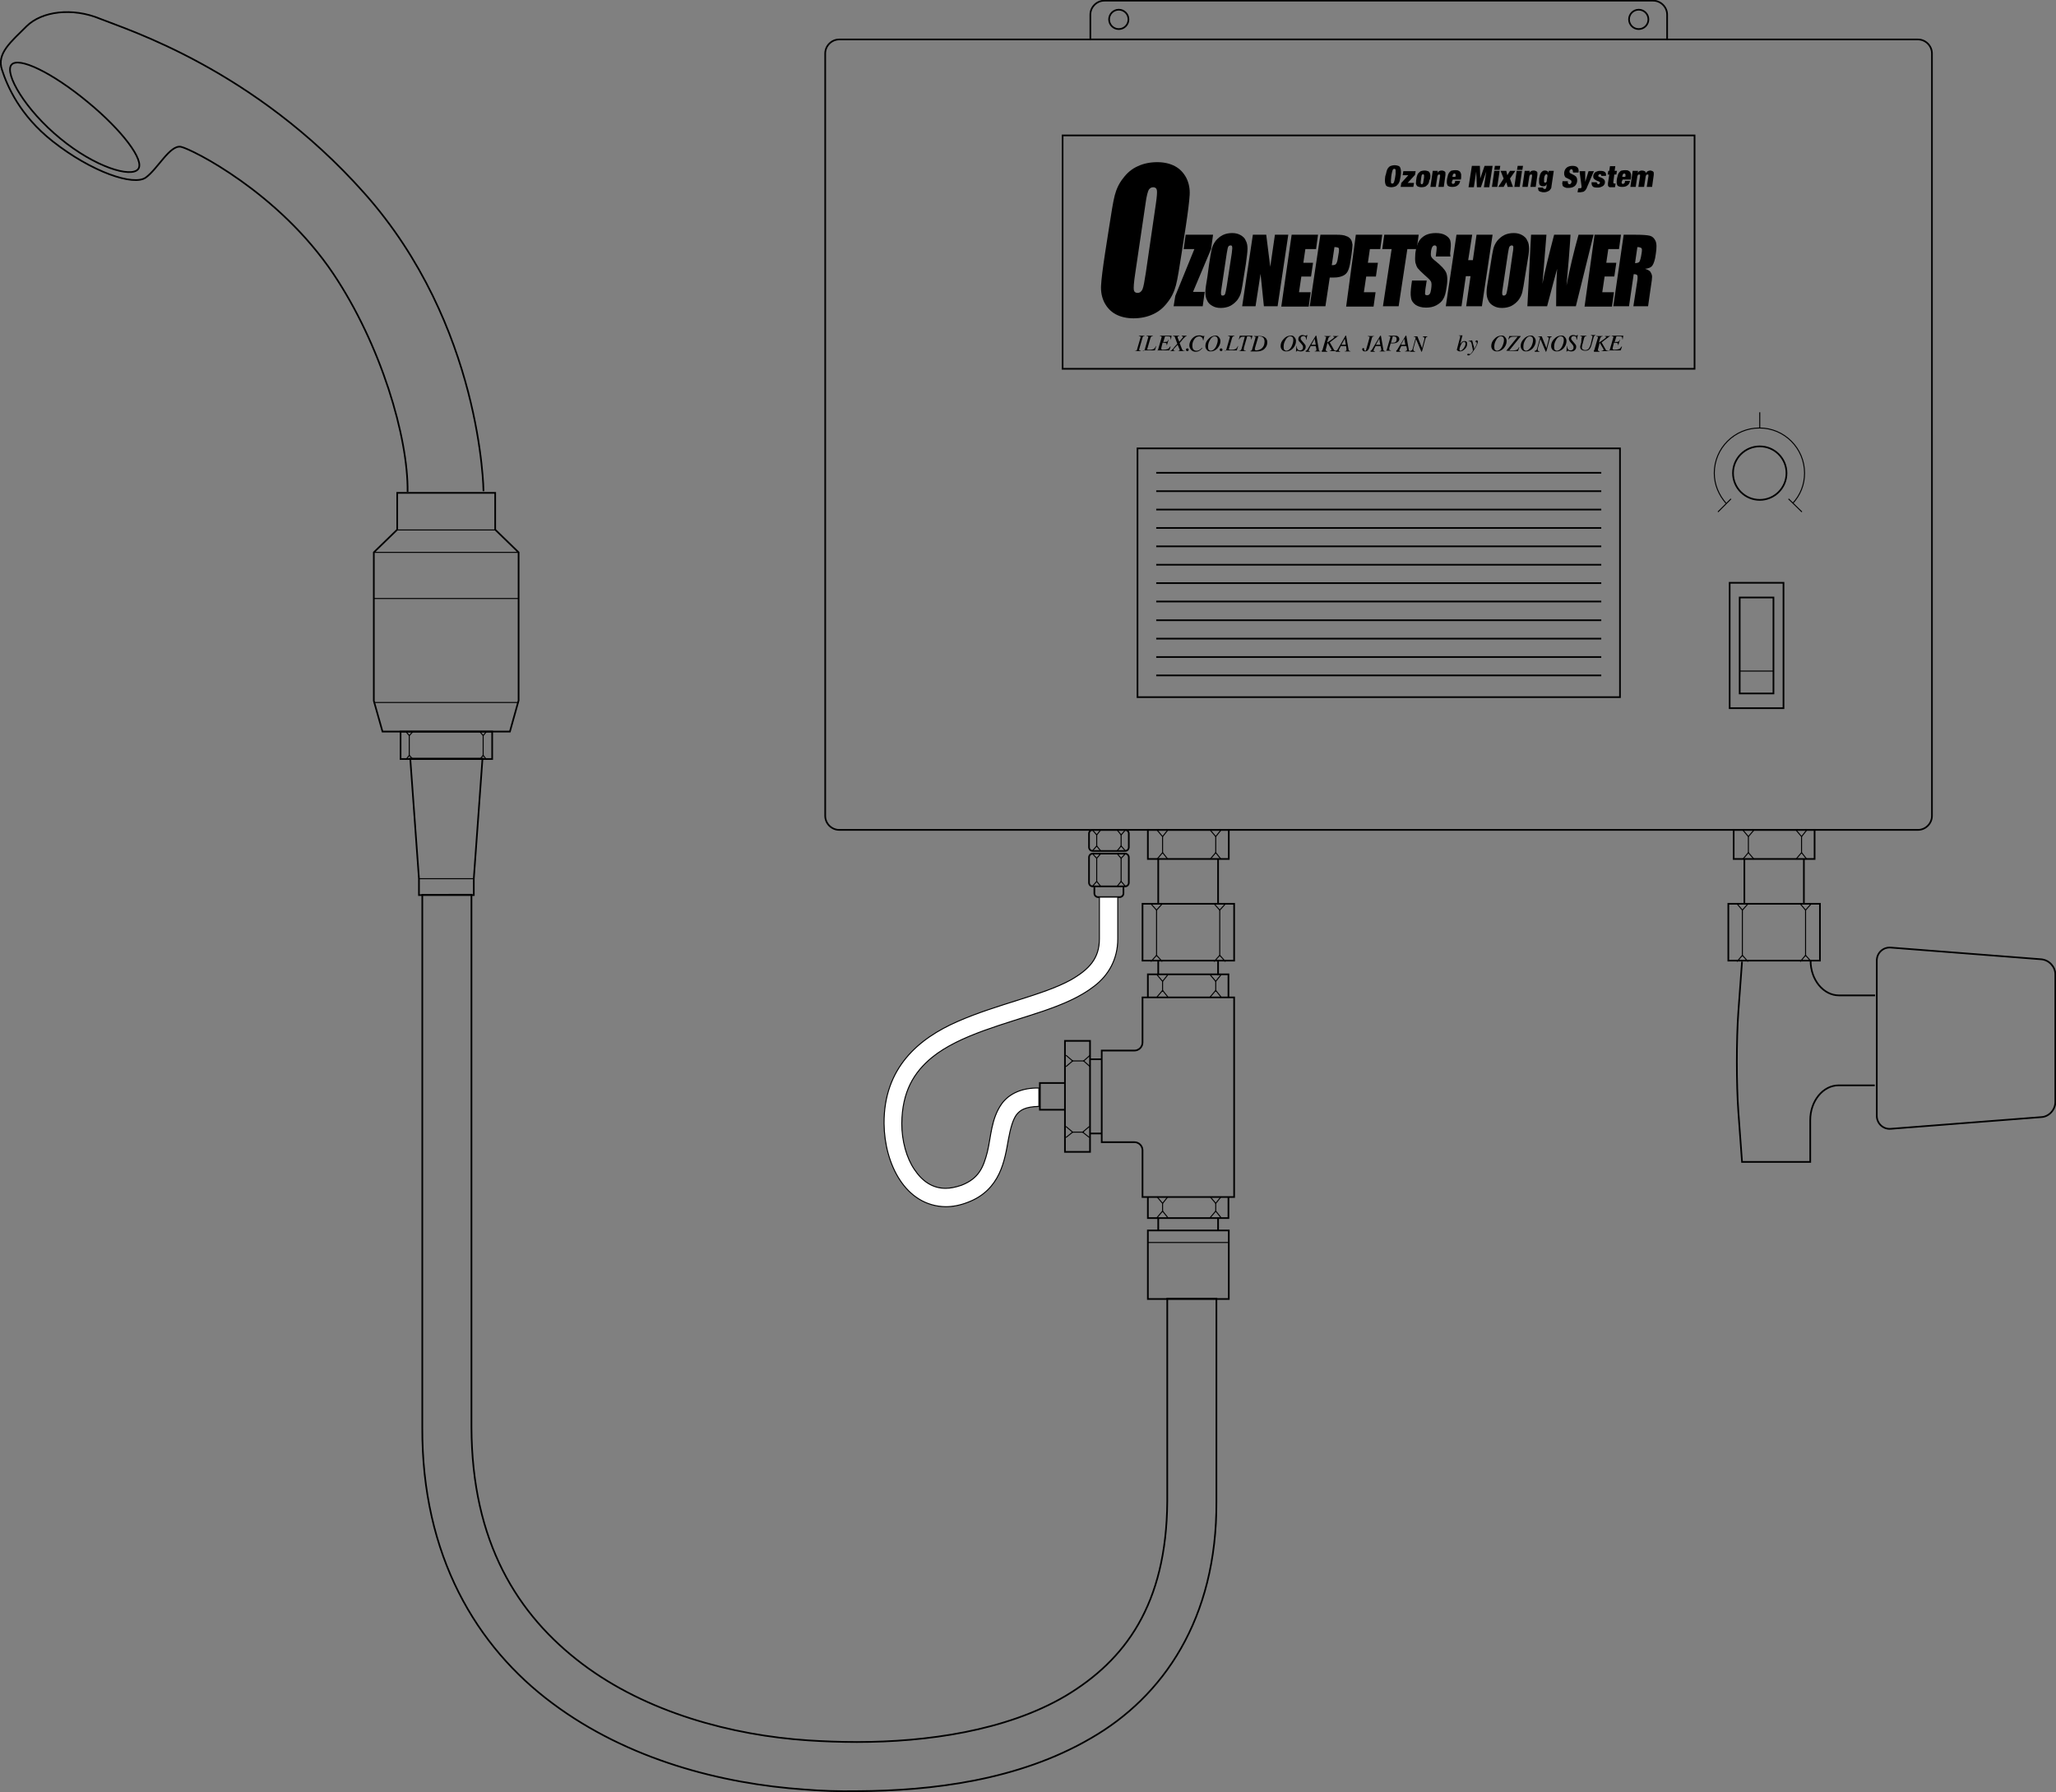<?xml version="1.0" encoding="utf-8"?>
<!-- Generator: Adobe Illustrator 19.2.0, SVG Export Plug-In . SVG Version: 6.00 Build 0)  -->
<svg version="1.1" id="レイヤー_1" xmlns="http://www.w3.org/2000/svg" xmlns:xlink="http://www.w3.org/1999/xlink" x="0px"
	 y="0px" width="614.9px" height="536px" viewBox="0 0 614.9 536" style="enable-background:new 0 0 614.9 536;"
	 xml:space="preserve">
<rect x="0" y="0" width="614.9" height="536" fill="#808080" stroke="none"/>
<style type="text/css">
	.st0{fill:none;stroke:#000000;stroke-width:0.5;}
	.st1{fill:none;stroke:#000000;stroke-width:0.3;}
	.st2{fill:#FFFFFF;stroke:#000000;stroke-width:0.3;}
</style>
<g>
	<g>
		<g>
			<g>
				<rect x="119.8" y="218.8" class="st0" width="27.4" height="8.2"/>
				<g>
					<g>
						<g>
							<polyline class="st1" points="123.5,218.8 122.4,220 121.4,218.8 							"/>
						</g>
						<g>
							<polyline class="st1" points="123.5,227.1 122.4,225.9 121.4,227.2 							"/>
						</g>
						<line class="st1" x1="122.4" y1="226.1" x2="122.4" y2="219.9"/>
					</g>
					<g>
						<g>
							<polyline class="st1" points="145.5,218.8 144.5,220 143.5,218.8 							"/>
						</g>
						<g>
							<polyline class="st1" points="143.5,227.1 144.5,225.9 145.5,227.2 							"/>
						</g>
						<line class="st1" x1="144.5" y1="226.1" x2="144.5" y2="219.9"/>
					</g>
				</g>
			</g>
			<polygon class="st0" points="141.7,262.8 141.7,267.7 125.3,267.7 125.3,262.8 122.7,226.9 144.3,226.9 			"/>
			<polygon class="st0" points="155.1,209.5 152.5,218.8 114.4,218.8 111.8,209.6 111.8,165.2 118.8,158.4 118.8,147.4 148.1,147.4 
				148.1,158.4 155.1,165.2 			"/>
			<line class="st1" x1="118.8" y1="158.5" x2="148.1" y2="158.5"/>
			<line class="st1" x1="111.8" y1="165.2" x2="155.1" y2="165.2"/>
			<line class="st1" x1="111.8" y1="179" x2="155.1" y2="179"/>
			<line class="st1" x1="111.8" y1="210.1" x2="155.1" y2="210.1"/>
			<line class="st1" x1="125.3" y1="262.8" x2="141.7" y2="262.8"/>
			<path class="st0" d="M144.6,146.9c0,0-0.4-49.6-35.7-89.2c-33-37.1-70.8-48.8-79-52.1c-8.2-3.4-17.4-2.3-22,2.3
				c-4.6,4.6-9,8.1-7.3,13c1.6,4.9,5.3,13.6,15.2,21.4C27.5,51.5,40,55.7,43.6,53.1c3.6-2.6,7.2-9.8,10.5-9.2
				c3.3,0.7,29.3,13.7,45.6,38c14.2,21.2,22.4,48.8,22.2,65.2"/>
			<path class="st0" d="M41.3,50.6c-2.1,2.6-12.9-0.6-23.3-9.2C7.5,32.8,1.3,22,3.4,19.4c2.1-2.6,12.3,2.4,22.7,11
				C36.6,39,43.4,48.1,41.3,50.6z"/>
		</g>
	</g>
	<g>
		<g>
			<g>
				<g>
					<g>
						<g>
							<g>
								<polyline class="st1" points="329.2,255.3 328,256.7 326.7,255.3 								"/>
							</g>
							<g>
								<polyline class="st1" points="326.7,265.1 328,263.6 329.2,265.1 								"/>
							</g>
							<line class="st1" x1="328" y1="263.8" x2="328" y2="256.7"/>
						</g>
						<g>
							<g>
								<polyline class="st1" points="336.6,255.3 335.3,256.7 334.1,255.3 								"/>
							</g>
							<g>
								<polyline class="st1" points="334.1,265.1 335.3,263.6 336.6,265.1 								"/>
							</g>
							<line class="st1" x1="335.3" y1="263.8" x2="335.3" y2="256.7"/>
						</g>
					</g>
					<path class="st0" d="M337.6,264c0,0.6-0.5,1.1-1.1,1.1h-9.7c-0.6,0-1.1-0.5-1.1-1.1v-7.6c0-0.6,0.5-1.1,1.1-1.1h9.7
						c0.6,0,1.1,0.5,1.1,1.1V264z"/>
					<path class="st0" d="M336,265.3v1.9c0,0.6-0.5,1.1-1.1,1.1h-6.5c-0.6,0-1.1-0.5-1.1-1.1v-1.9"/>
				</g>
				<g>
					<g>
						<g>
							<g>
								<polyline class="st1" points="329.2,248.2 328,249.7 326.7,248.2 								"/>
							</g>
							<g>
								<polyline class="st1" points="326.7,254.5 328,253 329.2,254.5 								"/>
							</g>
							<line class="st1" x1="328" y1="253.3" x2="328" y2="249.6"/>
						</g>
						<g>
							<g>
								<polyline class="st1" points="336.6,248.2 335.3,249.7 334.1,248.2 								"/>
							</g>
							<g>
								<polyline class="st1" points="334.1,254.5 335.3,253 336.6,254.5 								"/>
							</g>
							<line class="st1" x1="335.3" y1="253.3" x2="335.3" y2="249.6"/>
						</g>
					</g>
					<path class="st0" d="M337.6,253.4c0,0.6-0.5,1.1-1.1,1.1h-9.7c-0.6,0-1.1-0.5-1.1-1.1v-4.1c0-0.6,0.5-1.1,1.1-1.1h9.7
						c0.6,0,1.1,0.5,1.1,1.1V253.4z"/>
				</g>
			</g>
			<g>
				<path class="st0" d="M341.7,344c0-1.3-1.1-2.4-2.4-2.4h-9.8v-27.4h9.8c1.3,0,2.4-1.1,2.4-2.4v-13.5h27.4v59.7h-27.4V344z"/>
				<line class="st0" x1="329.5" y1="339" x2="326" y2="339"/>
				<line class="st0" x1="326" y1="316.8" x2="329.5" y2="316.8"/>
				<polyline class="st0" points="318.5,331.9 311,331.9 311,323.9 318.5,323.9 				"/>
				<rect x="318.5" y="311.3" class="st0" width="7.5" height="33.2"/>
				<rect x="341.7" y="270.3" class="st0" width="27.4" height="17"/>
				<polyline class="st0" points="367.4,357.9 367.4,364.3 343.3,364.3 343.3,357.9 				"/>
				<line class="st0" x1="346.4" y1="291.5" x2="346.4" y2="287.3"/>
				<line class="st0" x1="346.4" y1="368" x2="346.4" y2="364.2"/>
				<line class="st0" x1="364.3" y1="364.2" x2="364.3" y2="368"/>
				<line class="st0" x1="364.3" y1="287.3" x2="364.3" y2="291.7"/>
				<line class="st0" x1="364.3" y1="256.9" x2="364.3" y2="270.3"/>
				<line class="st0" x1="346.4" y1="270.3" x2="346.4" y2="256.9"/>
				<rect x="343.3" y="368" class="st0" width="24.2" height="20.5"/>
				<polyline class="st0" points="343.3,298.3 343.3,291.4 367.4,291.4 367.4,298.3 				"/>
				<rect x="343.3" y="248.2" class="st0" width="24.2" height="8.7"/>
				<g>
					<g>
						<g>
							<polyline class="st1" points="347.6,270.3 345.9,272.2 344.2,270.3 							"/>
						</g>
						<g>
							<polyline class="st1" points="344.2,287.6 345.9,285.7 347.6,287.6 							"/>
						</g>
						<line class="st1" x1="345.9" y1="286" x2="345.9" y2="272.1"/>
					</g>
					<g>
						<g>
							<polyline class="st1" points="366.5,270.3 364.8,272.2 363.1,270.3 							"/>
						</g>
						<g>
							<polyline class="st1" points="363.1,287.6 364.8,285.7 366.5,287.6 							"/>
						</g>
						<line class="st1" x1="364.8" y1="286" x2="364.8" y2="272.1"/>
					</g>
				</g>
				<g>
					<g>
						<g>
							<polyline class="st1" points="349.3,291.5 347.7,293.5 346,291.5 							"/>
						</g>
						<g>
							<polyline class="st1" points="346,298.2 347.7,296.2 349.3,298.2 							"/>
						</g>
						<line class="st1" x1="347.7" y1="296.6" x2="347.7" y2="293.4"/>
					</g>
					<g>
						<g>
							<polyline class="st1" points="365.2,291.5 363.6,293.5 361.9,291.5 							"/>
						</g>
						<g>
							<polyline class="st1" points="361.9,298.2 363.6,296.2 365.2,298.2 							"/>
						</g>
						<line class="st1" x1="363.6" y1="296.6" x2="363.6" y2="293.4"/>
					</g>
				</g>
				<g>
					<g>
						<g>
							<polyline class="st1" points="349.3,357.9 347.7,359.9 346,357.9 							"/>
						</g>
						<g>
							<polyline class="st1" points="346,364.2 347.7,362.2 349.3,364.2 							"/>
						</g>
						<line class="st1" x1="347.7" y1="362.5" x2="347.7" y2="359.8"/>
					</g>
					<g>
						<g>
							<polyline class="st1" points="365.2,357.9 363.6,359.9 361.9,357.9 							"/>
						</g>
						<g>
							<polyline class="st1" points="361.9,364.2 363.6,362.2 365.2,364.2 							"/>
						</g>
						<line class="st1" x1="363.6" y1="362.5" x2="363.6" y2="359.8"/>
					</g>
				</g>
				<g>
					<g>
						<g>
							<polyline class="st1" points="326,319 324.1,317.3 326,315.6 							"/>
						</g>
						<g>
							<polyline class="st1" points="318.8,315.6 320.8,317.3 318.8,319 							"/>
						</g>
						<line class="st1" x1="320.5" y1="317.3" x2="324.2" y2="317.3"/>
					</g>
					<g>
						<g>
							<polyline class="st1" points="325.8,340.2 323.8,338.6 325.8,336.9 							"/>
						</g>
						<g>
							<polyline class="st1" points="318.8,336.9 320.8,338.6 318.8,340.2 							"/>
						</g>
						<line class="st1" x1="320.5" y1="338.6" x2="324.2" y2="338.6"/>
					</g>
				</g>
				<g>
					<g>
						<g>
							<polyline class="st1" points="349.3,248.2 347.7,250.2 346,248.2 							"/>
						</g>
						<g>
							<polyline class="st1" points="346,257 347.7,255 349.3,257 							"/>
						</g>
						<line class="st1" x1="347.7" y1="255.3" x2="347.7" y2="250"/>
					</g>
					<g>
						<g>
							<polyline class="st1" points="365.2,248.2 363.6,250.2 361.9,248.2 							"/>
						</g>
						<g>
							<polyline class="st1" points="361.9,257 363.6,255 365.2,257 							"/>
						</g>
						<line class="st1" x1="363.6" y1="255.3" x2="363.6" y2="250"/>
					</g>
				</g>
				<line class="st1" x1="343.3" y1="371.6" x2="367.4" y2="371.6"/>
			</g>
			<g>
				<rect x="516.9" y="270.3" class="st0" width="27.4" height="17"/>
				<line class="st0" x1="539.5" y1="256.9" x2="539.5" y2="270.3"/>
				<line class="st0" x1="521.7" y1="270.3" x2="521.7" y2="256.9"/>
				<rect x="518.5" y="248.2" class="st0" width="24.2" height="8.7"/>
				<g>
					<g>
						<g>
							<polyline class="st1" points="522.8,270.3 521.1,272.2 519.5,270.3 							"/>
						</g>
						<g>
							<polyline class="st1" points="522.8,287.6 521.1,285.7 519.5,287.6 							"/>
						</g>
						<line class="st1" x1="521.1" y1="286" x2="521.1" y2="272.1"/>
					</g>
					<g>
						<g>
							<polyline class="st1" points="541.7,270.3 540,272.2 538.4,270.3 							"/>
						</g>
						<g>
							<polyline class="st1" points="538.4,287.6 540,285.7 541.7,287.6 							"/>
						</g>
						<line class="st1" x1="540" y1="286" x2="540" y2="272.1"/>
					</g>
				</g>
				<g>
					<g>
						<g>
							<polyline class="st1" points="524.6,248.2 522.9,250.2 521.2,248.2 							"/>
						</g>
						<g>
							<polyline class="st1" points="521.2,257 522.9,255 524.6,257 							"/>
						</g>
						<line class="st1" x1="522.9" y1="255.3" x2="522.9" y2="250"/>
					</g>
					<g>
						<g>
							<polyline class="st1" points="540.4,248.2 538.8,250.2 537.1,248.2 							"/>
						</g>
						<g>
							<polyline class="st1" points="537.1,257 538.8,255 540.4,257 							"/>
						</g>
						<line class="st1" x1="538.8" y1="255.3" x2="538.8" y2="250"/>
					</g>
				</g>
			</g>
			<path class="st0" d="M577.8,244c0,2.3-1.9,4.2-4.2,4.2H251c-2.3,0-4.2-1.9-4.2-4.2V16c0-2.3,1.9-4.2,4.2-4.2h322.6
				c2.3,0,4.2,1.9,4.2,4.2V244z"/>
			<rect x="317.8" y="40.5" class="st0" width="189" height="69.8"/>
			<g>
				<rect x="517.3" y="174.3" class="st0" width="16.1" height="37.5"/>
				<rect x="520.3" y="178.7" class="st0" width="10.1" height="28.7"/>
				<line class="st1" x1="520.3" y1="200.7" x2="530.4" y2="200.7"/>
			</g>
			<g>
				<path class="st0" d="M326.1,11.8V4.4c0-2.3,1.9-4.2,4.2-4.2h164.1c2.3,0,4.2,1.9,4.2,4.2v7.4H326.1z"/>
				<g>
					<ellipse class="st0" cx="334.6" cy="5.8" rx="2.9" ry="2.9"/>
					<ellipse class="st0" cx="490.1" cy="5.8" rx="2.9" ry="2.9"/>
				</g>
			</g>
			<g>
				<g>
					<path d="M353.4,75.7c-0.7,4.5-1.2,7.7-1.7,9.6c-0.5,1.9-1.3,3.6-2.5,5.1c-1.2,1.6-2.6,2.8-4.4,3.6c-1.7,0.8-3.7,1.2-5.8,1.2
						c-2,0-3.8-0.4-5.3-1.2c-1.5-0.8-2.6-2-3.4-3.5c-0.8-1.6-1.1-3.3-1-5.1c0.1-1.9,0.5-5.1,1.2-9.7l1.2-7.7
						c0.7-4.5,1.2-7.7,1.7-9.6c0.5-1.9,1.3-3.6,2.5-5.1c1.2-1.6,2.6-2.8,4.4-3.6c1.7-0.8,3.7-1.2,5.8-1.2c2,0,3.8,0.4,5.3,1.2
						c1.5,0.8,2.6,2,3.4,3.5c0.8,1.6,1.1,3.3,1,5.1c-0.1,1.8-0.5,5.1-1.2,9.7L353.4,75.7z M345.7,60.9c0.3-2.1,0.4-3.4,0.3-4
						c-0.1-0.6-0.5-0.9-1.1-0.9c-0.5,0-0.9,0.2-1.3,0.7c-0.3,0.5-0.7,1.9-1,4.2l-3.1,21c-0.4,2.6-0.5,4.2-0.4,4.8
						c0.1,0.6,0.5,0.9,1.1,0.9c0.7,0,1.2-0.4,1.5-1.1c0.3-0.7,0.6-2.4,1-5L345.7,60.9z"/>
					<path d="M362.8,70.2l-0.6,4.3l-5.4,12.8h3.5l-0.6,4.3h-8.7l0.5-3.1l5.7-14h-3.2l0.6-4.3H362.8z"/>
					<path d="M372,82.7c-0.3,2.1-0.6,3.7-0.8,4.6c-0.2,0.9-0.6,1.7-1.2,2.5c-0.6,0.7-1.3,1.3-2.1,1.7c-0.8,0.4-1.8,0.6-2.8,0.6
						c-1,0-1.8-0.2-2.5-0.6c-0.7-0.4-1.3-0.9-1.6-1.7c-0.4-0.7-0.5-1.6-0.5-2.4c0-0.9,0.2-2.4,0.6-4.6l0.5-3.7
						c0.3-2.1,0.6-3.7,0.8-4.6c0.2-0.9,0.6-1.7,1.2-2.5c0.6-0.7,1.3-1.3,2.1-1.7c0.8-0.4,1.8-0.6,2.8-0.6c1,0,1.8,0.2,2.5,0.6
						c0.7,0.4,1.3,0.9,1.6,1.7c0.4,0.7,0.5,1.6,0.5,2.4c0,0.9-0.2,2.4-0.5,4.6L372,82.7z M368.4,75.7c0.1-1,0.2-1.6,0.1-1.9
						c0-0.3-0.2-0.4-0.5-0.4c-0.2,0-0.5,0.1-0.6,0.3c-0.2,0.2-0.3,0.9-0.5,2l-1.5,10c-0.2,1.2-0.3,2-0.2,2.3c0,0.3,0.2,0.4,0.5,0.4
						c0.3,0,0.6-0.2,0.7-0.5c0.1-0.3,0.3-1.1,0.5-2.4L368.4,75.7z"/>
					<path d="M385.3,70.2l-3.2,21.4H378l-1-9.7l-1.5,9.7h-4l3.2-21.4h4l1.2,9.6l1.4-9.6H385.3z"/>
					<path d="M386.3,70.2h7.9l-0.6,4.3h-3.2l-0.6,4.1h2.9l-0.6,4.1h-2.9l-0.7,4.7h3.5l-0.6,4.3h-8.2L386.3,70.2z"/>
					<path d="M394.9,70.2h4.8c1.3,0,2.3,0.1,2.9,0.4c0.7,0.2,1.1,0.6,1.4,1c0.3,0.4,0.4,1,0.5,1.6c0,0.6-0.1,1.6-0.3,3l-0.3,1.9
						c-0.2,1.4-0.5,2.4-0.8,3c-0.3,0.6-0.8,1.1-1.5,1.4c-0.7,0.3-1.5,0.5-2.6,0.5h-1.3l-1.3,8.6h-4.7L394.9,70.2z M399.1,73.9
						l-0.8,5.4c0.1,0,0.2,0,0.3,0c0.4,0,0.8-0.1,1-0.4c0.2-0.3,0.4-0.8,0.5-1.6l0.3-1.8c0.1-0.7,0.1-1.2-0.1-1.4
						C400.1,74,399.7,73.9,399.1,73.9z"/>
					<path d="M405.5,70.2h7.9l-0.6,4.3h-3.1l-0.6,4.1h3l-0.6,4.1h-2.9l-0.7,4.7h3.5l-0.6,4.3h-8.2L405.5,70.2z"/>
					<path d="M424.3,70.2l-0.6,4.3h-2.8l-2.6,17.1h-4.7l2.6-17.1h-2.8l0.6-4.3H424.3z"/>
					<path d="M433.8,76.7h-4.4l0.2-1.6c0.1-0.7,0.1-1.2,0-1.4c-0.1-0.2-0.3-0.3-0.5-0.3c-0.3,0-0.5,0.1-0.7,0.4
						c-0.2,0.3-0.3,0.7-0.4,1.2c-0.1,0.7-0.1,1.3,0,1.6c0.1,0.4,0.5,0.8,1.1,1.3c1.9,1.5,3,2.7,3.4,3.6c0.4,0.9,0.5,2.5,0.1,4.6
						c-0.2,1.5-0.5,2.6-1,3.4c-0.4,0.7-1.1,1.3-2,1.8c-0.9,0.5-2,0.7-3.1,0.7c-1.3,0-2.3-0.3-3.1-0.8c-0.8-0.6-1.3-1.3-1.4-2.2
						c-0.2-0.9-0.1-2.1,0.1-3.7l0.2-1.4h4.4l-0.4,2.6c-0.1,0.8-0.1,1.3-0.1,1.5c0.1,0.2,0.3,0.3,0.6,0.3c0.3,0,0.6-0.1,0.8-0.4
						c0.2-0.3,0.3-0.7,0.4-1.3c0.2-1.3,0.2-2.1-0.1-2.5c-0.2-0.4-0.9-1-1.9-1.9c-1-0.9-1.7-1.6-2-2c-0.3-0.4-0.5-1-0.7-1.7
						c-0.1-0.7-0.1-1.7,0-2.8c0.2-1.6,0.6-2.8,1.1-3.6c0.5-0.8,1.1-1.3,2-1.8c0.9-0.4,1.8-0.6,3-0.6c1.2,0,2.2,0.2,3,0.7
						c0.8,0.5,1.3,1.1,1.4,1.8c0.2,0.7,0.1,1.9-0.1,3.6L433.8,76.7z"/>
					<path d="M446.4,70.2l-3.2,21.4h-4.7l1.3-9h-1.4l-1.3,9h-4.7l3.2-21.4h4.7l-1.2,7.6h1.4l1.1-7.6H446.4z"/>
					<path d="M456.1,82.7c-0.3,2.1-0.6,3.7-0.8,4.6c-0.2,0.9-0.6,1.7-1.2,2.5c-0.6,0.7-1.3,1.3-2.1,1.7c-0.8,0.4-1.8,0.6-2.8,0.6
						c-1,0-1.8-0.2-2.5-0.6c-0.7-0.4-1.3-0.9-1.6-1.7c-0.4-0.7-0.5-1.6-0.5-2.4c0-0.9,0.2-2.4,0.6-4.6l0.6-3.7
						c0.3-2.1,0.6-3.7,0.8-4.6c0.2-0.9,0.6-1.7,1.2-2.5c0.6-0.7,1.3-1.3,2.1-1.7c0.8-0.4,1.8-0.6,2.8-0.6c1,0,1.8,0.2,2.5,0.6
						c0.7,0.4,1.3,0.9,1.6,1.7c0.4,0.7,0.5,1.6,0.5,2.4c0,0.9-0.2,2.4-0.6,4.6L456.1,82.7z M452.4,75.7c0.2-1,0.2-1.6,0.2-1.9
						c-0.1-0.3-0.2-0.4-0.5-0.4c-0.2,0-0.4,0.1-0.6,0.3c-0.2,0.2-0.3,0.9-0.5,2l-1.5,10c-0.2,1.2-0.3,2-0.2,2.3
						c0,0.3,0.2,0.4,0.5,0.4c0.3,0,0.5-0.2,0.7-0.5c0.1-0.3,0.3-1.1,0.5-2.4L452.4,75.7z"/>
					<path d="M476.6,70.2l-5.3,21.4h-5.9c0-3.3,0-7,0.3-11.2c-0.5,1.8-1.5,5.5-3,11.2h-5.9l1.1-21.4h4.6l-0.6,7.5l-0.6,7.2
						c0.7-3.7,1.9-8.6,3.5-14.7h4.9c0,0.6-0.2,3-0.5,7.1l-0.7,8.1c1-5.2,2.2-10.2,3.6-15.2H476.6z"/>
					<path d="M476.9,70.2h7.9l-0.6,4.3H481l-0.6,4.1h3l-0.6,4.1h-2.9l-0.7,4.7h3.5l-0.6,4.3h-8.2L476.9,70.2z"/>
					<path d="M485.6,70.2h3.3c2.2,0,3.7,0.1,4.5,0.3c0.8,0.2,1.3,0.7,1.7,1.5c0.4,0.8,0.4,2.2,0.1,4c-0.2,1.7-0.6,2.8-1,3.4
						c-0.4,0.6-1.2,0.9-2.2,1c0.9,0.3,1.5,0.6,1.7,1.1c0.3,0.5,0.4,0.9,0.4,1.3c0,0.4-0.1,1.4-0.4,3.2l-0.8,5.6h-4.4l1.1-7.1
						c0.2-1.1,0.2-1.9,0.1-2.1c-0.1-0.3-0.5-0.4-1.1-0.4l-1.4,9.6h-4.7L485.6,70.2z M489.7,73.9l-0.7,4.8c0.5,0,0.9-0.1,1.2-0.3
						c0.2-0.2,0.4-0.7,0.6-1.7l0.2-1.2c0.1-0.7,0.1-1.1-0.1-1.3C490.6,74,490.3,73.9,489.7,73.9z"/>
				</g>
				<g>
					<g>
						<path d="M414.7,51.2c0.1-0.4,0.3-0.8,0.5-1c0.2-0.3,0.5-0.5,0.8-0.6c0.3-0.1,0.7-0.2,1.1-0.2c0.4,0,0.8,0.1,1.1,0.2
							c0.3,0.1,0.5,0.3,0.6,0.6c0.1,0.3,0.2,0.6,0.2,1c0,0.4,0,0.9-0.1,1.5c-0.1,0.6-0.2,1.1-0.3,1.5c-0.2,0.4-0.3,0.8-0.6,1
							c-0.2,0.3-0.5,0.5-0.8,0.6c-0.3,0.1-0.7,0.2-1.1,0.2c-0.4,0-0.8-0.1-1.1-0.2c-0.3-0.1-0.5-0.3-0.6-0.6c-0.1-0.3-0.2-0.6-0.2-1
							c0-0.4,0-0.9,0.1-1.5C414.5,52.2,414.6,51.6,414.7,51.2z M416,53.8c0,0.3,0,0.5,0,0.7c0,0.2,0.1,0.3,0.1,0.3
							c0.1,0.1,0.2,0.1,0.3,0.1c0.1,0,0.2,0,0.3-0.1c0.1-0.1,0.2-0.2,0.2-0.3c0.1-0.2,0.1-0.4,0.2-0.7c0.1-0.3,0.1-0.6,0.2-1.1
							c0.1-0.4,0.1-0.8,0.1-1.1c0-0.3,0-0.5,0-0.7c0-0.2-0.1-0.3-0.1-0.3c-0.1-0.1-0.2-0.1-0.3-0.1c-0.1,0-0.2,0-0.3,0.1
							c-0.1,0.1-0.2,0.2-0.2,0.3c-0.1,0.2-0.1,0.4-0.2,0.7c-0.1,0.3-0.1,0.6-0.2,1.1C416.1,53.2,416,53.5,416,53.8z"/>
						<path d="M423.4,51.1l-0.2,1.2l-2.2,2.4h1.9l-0.2,1.2h-3.8l0.2-1.2l2.1-2.3h-1.7l0.2-1.2H423.4z"/>
						<path d="M427.4,54.4c-0.1,0.3-0.2,0.6-0.4,0.8c-0.2,0.2-0.4,0.4-0.7,0.6c-0.3,0.1-0.7,0.2-1.1,0.2c-0.5,0-0.8-0.1-1.1-0.2
							c-0.3-0.1-0.4-0.3-0.5-0.5c-0.1-0.2-0.2-0.5-0.1-0.8c0-0.3,0-0.6,0.1-1c0-0.3,0.1-0.6,0.2-0.9c0.1-0.3,0.2-0.6,0.4-0.8
							c0.2-0.2,0.4-0.4,0.7-0.6c0.3-0.1,0.7-0.2,1.1-0.2c0.5,0,0.8,0.1,1.1,0.2c0.3,0.1,0.4,0.3,0.5,0.5c0.1,0.2,0.2,0.5,0.2,0.8
							c0,0.3,0,0.6-0.1,1C427.5,53.8,427.4,54.1,427.4,54.4z M424.9,54.3c0,0.2,0,0.3,0,0.5c0,0.1,0.1,0.2,0.1,0.2
							c0,0,0.1,0.1,0.2,0.1c0.1,0,0.2,0,0.2-0.1c0.1,0,0.1-0.1,0.2-0.2c0-0.1,0.1-0.3,0.1-0.5c0-0.2,0.1-0.4,0.1-0.7
							c0.1-0.3,0.1-0.6,0.1-0.7c0-0.2,0-0.3,0-0.5c0-0.1-0.1-0.2-0.1-0.2c-0.1,0-0.1-0.1-0.2-0.1c-0.1,0-0.2,0-0.2,0.1
							c-0.1,0-0.1,0.1-0.2,0.2c0,0.1-0.1,0.3-0.1,0.5c0,0.2-0.1,0.4-0.1,0.7C425,53.8,424.9,54.1,424.9,54.3z"/>
						<path d="M430,51.1l-0.1,0.6h0c0.3-0.5,0.7-0.7,1.3-0.7c0.2,0,0.3,0,0.5,0.1c0.1,0,0.3,0.1,0.4,0.2c0.1,0.1,0.2,0.2,0.2,0.4
							c0,0.2,0,0.4,0,0.6l-0.5,3.6h-1.6l0.5-3.2c0-0.2,0-0.4,0-0.4c-0.1-0.1-0.1-0.1-0.3-0.1c-0.1,0-0.3,0-0.3,0.1
							c-0.1,0.1-0.1,0.2-0.2,0.4l-0.5,3.2h-1.6l0.7-4.8H430z"/>
						<path d="M434.2,54.4c0,0.3,0,0.4,0.1,0.5c0.1,0.1,0.2,0.1,0.3,0.1c0.1,0,0.3-0.1,0.4-0.2c0.1-0.1,0.2-0.3,0.2-0.7h1.5
							c-0.1,0.6-0.3,1-0.7,1.3c-0.3,0.3-0.9,0.5-1.5,0.5c-0.4,0-0.7,0-1-0.1c-0.3-0.1-0.5-0.2-0.6-0.4c-0.1-0.2-0.2-0.5-0.2-0.8
							c0-0.3,0-0.7,0.1-1.2c0.1-0.5,0.2-0.9,0.3-1.2c0.1-0.3,0.3-0.6,0.5-0.8c0.2-0.2,0.4-0.4,0.7-0.4c0.3-0.1,0.6-0.1,1-0.1
							c0.3,0,0.6,0,0.8,0.1c0.2,0.1,0.4,0.2,0.6,0.4c0.1,0.2,0.2,0.4,0.3,0.7c0,0.3,0,0.7,0,1.1l-0.1,0.5h-2.4L434.2,54.4z
							 M435.3,52.1c0-0.1-0.2-0.2-0.3-0.2c-0.2,0-0.3,0.1-0.4,0.2c-0.1,0.1-0.1,0.3-0.2,0.6l0,0.2h0.9l0-0.2
							C435.4,52.4,435.4,52.3,435.3,52.1z"/>
						<path d="M442.6,49.6l0.1,3.8h0l1.3-3.8h2.4l-1,6.4h-1.6l0.7-4.7h0l-1.6,4.7h-1.2l-0.2-4.7h0l-0.7,4.7h-1.6l1-6.4H442.6z"/>
						<path d="M448.5,51.1l-0.7,4.8h-1.6l0.7-4.8H448.5z M448.7,49.6l-0.2,1.2h-1.6l0.2-1.2H448.7z"/>
						<path d="M450.5,51.1l0.3,1.3l0.8-1.3h1.6l-1.6,2.3l0.9,2.5h-1.6l-0.4-1.4l-0.8,1.4h-1.6l1.6-2.5l-0.9-2.3H450.5z"/>
						<path d="M455.2,51.1l-0.7,4.8h-1.6l0.7-4.8H455.2z M455.5,49.6l-0.2,1.2h-1.6l0.2-1.2H455.5z"/>
						<path d="M457.5,51.1l-0.1,0.6h0c0.3-0.5,0.7-0.7,1.3-0.7c0.2,0,0.3,0,0.5,0.1c0.1,0,0.3,0.1,0.4,0.2c0.1,0.1,0.2,0.2,0.2,0.4
							c0,0.2,0,0.4,0,0.6l-0.5,3.6h-1.6l0.5-3.2c0-0.2,0-0.4,0-0.4c0-0.1-0.1-0.1-0.3-0.1c-0.1,0-0.3,0-0.3,0.1
							c-0.1,0.1-0.1,0.2-0.2,0.4l-0.5,3.2h-1.6l0.7-4.8H457.5z"/>
						<path d="M464.7,51.1l-0.7,4.7c0,0.3-0.1,0.6-0.3,0.8c-0.1,0.2-0.3,0.4-0.5,0.5c-0.2,0.1-0.4,0.2-0.7,0.3
							c-0.3,0.1-0.5,0.1-0.8,0.1c-0.3,0-0.5,0-0.7-0.1c-0.2,0-0.4-0.1-0.6-0.2c-0.2-0.1-0.3-0.2-0.3-0.4c-0.1-0.2-0.1-0.4-0.1-0.7
							h1.5c0,0.1,0,0.2,0.1,0.3c0.1,0.1,0.2,0.1,0.3,0.1c0.1,0,0.1,0,0.2,0c0.1,0,0.1,0,0.2-0.1c0.1,0,0.1-0.1,0.1-0.2
							c0-0.1,0.1-0.2,0.1-0.3l0.1-0.9h0c-0.1,0.3-0.3,0.5-0.5,0.6c-0.2,0.1-0.4,0.1-0.7,0.1c-0.2,0-0.3,0-0.5-0.1
							c-0.2-0.1-0.3-0.2-0.4-0.3c-0.1-0.2-0.2-0.4-0.2-0.7c0-0.3,0-0.7,0-1.2c0.1-0.5,0.2-0.8,0.3-1.2c0.1-0.3,0.3-0.6,0.4-0.7
							c0.2-0.2,0.3-0.3,0.5-0.4c0.2-0.1,0.4-0.1,0.7-0.1c0.2,0,0.4,0.1,0.6,0.2c0.2,0.1,0.3,0.3,0.3,0.6h0l0.1-0.7H464.7z M461.8,54
							c0,0.2,0,0.3,0,0.4c0,0.1,0.1,0.1,0.1,0.2c0.1,0,0.1,0,0.2,0c0.1,0,0.1,0,0.2,0c0.1,0,0.1-0.1,0.2-0.2
							c0.1-0.1,0.1-0.2,0.1-0.4c0-0.2,0.1-0.4,0.1-0.6c0-0.3,0.1-0.5,0.1-0.6c0-0.2,0-0.3,0-0.4c0-0.1-0.1-0.1-0.1-0.2
							c-0.1,0-0.1-0.1-0.2-0.1c-0.1,0-0.2,0-0.2,0.1c-0.1,0-0.1,0.1-0.2,0.2c-0.1,0.1-0.1,0.2-0.2,0.4c0,0.2-0.1,0.4-0.1,0.6
							C461.8,53.6,461.8,53.8,461.8,54z"/>
						<path d="M470.4,51.3c0-0.2,0-0.3-0.1-0.5c-0.1-0.1-0.2-0.2-0.3-0.2c-0.2,0-0.3,0.1-0.4,0.2c-0.1,0.1-0.2,0.2-0.2,0.4
							c0,0.2,0,0.4,0.1,0.5c0.1,0.1,0.3,0.2,0.5,0.3c0.2,0.1,0.4,0.2,0.6,0.3c0.2,0.1,0.4,0.2,0.6,0.4c0.2,0.1,0.3,0.3,0.4,0.6
							c0.1,0.2,0.1,0.5,0.1,0.9c-0.1,0.7-0.4,1.2-0.8,1.5c-0.4,0.3-1,0.5-1.8,0.5c-0.4,0-0.7,0-0.9-0.1c-0.3-0.1-0.5-0.2-0.6-0.3
							c-0.2-0.1-0.3-0.3-0.3-0.6c-0.1-0.2-0.1-0.5,0-0.8l0-0.2h1.6l0,0.1c0,0.3,0,0.5,0.1,0.6c0.1,0.1,0.2,0.2,0.4,0.2
							c0.2,0,0.3-0.1,0.4-0.2c0.1-0.1,0.2-0.3,0.2-0.4c0-0.2,0-0.4-0.1-0.5c-0.1-0.1-0.3-0.2-0.4-0.3c-0.2-0.1-0.4-0.2-0.6-0.3
							c-0.2-0.1-0.4-0.2-0.6-0.3c-0.2-0.1-0.3-0.3-0.4-0.6c-0.1-0.2-0.1-0.5-0.1-0.9c0.1-0.6,0.3-1.1,0.8-1.5c0.4-0.3,1-0.5,1.7-0.5
							c0.7,0,1.3,0.2,1.5,0.5c0.3,0.3,0.4,0.8,0.3,1.5h-1.6L470.4,51.3z"/>
						<path d="M472.2,56.3c0.1,0,0.1,0,0.2,0c0.1,0,0.2,0,0.3,0c0.1,0,0.1-0.1,0.2-0.1c0,0,0.1-0.1,0.1-0.1c0,0,0-0.1,0-0.1
							c0,0,0-0.1,0-0.1c0-0.1,0-0.1,0-0.2l-0.6-4.5h1.7l0,3.2h0l1-3.2h1.6l-2.1,4.9c-0.1,0.3-0.2,0.5-0.4,0.7
							c-0.1,0.2-0.3,0.3-0.4,0.4c-0.1,0.1-0.3,0.2-0.5,0.2c-0.2,0-0.4,0.1-0.6,0.1c-0.2,0-0.3,0-0.5,0c-0.2,0-0.3,0-0.4,0l0.2-1.1
							C472.1,56.3,472.1,56.3,472.2,56.3z"/>
						<path d="M477.6,54.7c0,0.1,0,0.1,0.1,0.2c0.1,0.1,0.2,0.2,0.3,0.2c0.1,0,0.2,0,0.3-0.1c0.1-0.1,0.2-0.2,0.2-0.3
							c0-0.1,0-0.3-0.1-0.3c-0.1-0.1-0.2-0.1-0.4-0.2c-0.2-0.1-0.4-0.1-0.5-0.2c-0.2-0.1-0.4-0.2-0.5-0.3c-0.2-0.1-0.3-0.3-0.4-0.4
							c-0.1-0.2-0.1-0.4-0.1-0.7c0-0.2,0.1-0.4,0.2-0.6c0.1-0.2,0.2-0.3,0.4-0.5c0.2-0.1,0.4-0.2,0.7-0.3c0.3-0.1,0.5-0.1,0.9-0.1
							c1.2,0,1.8,0.5,1.6,1.5h-1.4c0-0.2,0-0.3-0.1-0.4c-0.1-0.1-0.2-0.1-0.3-0.1c-0.1,0-0.2,0-0.3,0.1c-0.1,0.1-0.1,0.2-0.2,0.3
							c0,0.1,0,0.2,0.1,0.3c0.1,0.1,0.2,0.1,0.4,0.2c0.2,0,0.3,0.1,0.5,0.2c0.2,0.1,0.4,0.1,0.5,0.3c0.2,0.1,0.3,0.3,0.4,0.4
							c0.1,0.2,0.1,0.4,0.1,0.7c0,0.2-0.1,0.5-0.2,0.6c-0.1,0.2-0.3,0.4-0.5,0.5c-0.2,0.1-0.4,0.2-0.7,0.3c-0.3,0.1-0.5,0.1-0.9,0.1
							c-0.7,0-1.2-0.1-1.4-0.4c-0.3-0.3-0.3-0.7-0.3-1.2h1.4C477.6,54.5,477.6,54.6,477.6,54.7z"/>
						<path d="M481.3,51.1l0.2-1.4h1.6l-0.2,1.4h0.7l-0.2,1.1h-0.6l-0.3,2.3c0,0.1,0,0.2,0.1,0.3c0.1,0.1,0.2,0.1,0.3,0.1h0.3
							l-0.2,1.1c-0.2,0-0.3,0-0.5,0c-0.2,0-0.3,0-0.4,0c-0.2,0-0.5,0-0.6,0c-0.2,0-0.3-0.1-0.4-0.2c-0.1-0.1-0.2-0.2-0.2-0.4
							c0-0.2,0-0.4,0-0.6l0.4-2.6h-0.5l0.2-1.1H481.3z"/>
						<path d="M485,54.4c0,0.3,0,0.4,0.1,0.5c0.1,0.1,0.2,0.1,0.3,0.1c0.1,0,0.3-0.1,0.4-0.2c0.1-0.1,0.2-0.3,0.2-0.7h1.5
							c-0.1,0.6-0.3,1-0.7,1.3c-0.3,0.3-0.9,0.5-1.5,0.5c-0.4,0-0.7,0-1-0.1c-0.3-0.1-0.5-0.2-0.6-0.4c-0.1-0.2-0.2-0.5-0.2-0.8
							c0-0.3,0-0.7,0.1-1.2c0.1-0.5,0.2-0.9,0.3-1.2c0.1-0.3,0.3-0.6,0.5-0.8c0.2-0.2,0.4-0.4,0.7-0.4c0.3-0.1,0.6-0.1,1-0.1
							c0.3,0,0.6,0,0.8,0.1c0.2,0.1,0.4,0.2,0.6,0.4c0.1,0.2,0.2,0.4,0.3,0.7c0,0.3,0,0.7,0,1.1l-0.1,0.5h-2.4L485,54.4z
							 M486.1,52.1c0-0.1-0.2-0.2-0.3-0.2c-0.2,0-0.3,0.1-0.4,0.2c-0.1,0.1-0.1,0.3-0.2,0.6l0,0.2h0.9l0-0.2
							C486.2,52.4,486.2,52.3,486.1,52.1z"/>
						<path d="M490.5,52.3c0-0.1-0.1-0.1-0.3-0.1c-0.1,0-0.3,0-0.3,0.1c-0.1,0.1-0.1,0.2-0.2,0.4l-0.5,3.2h-1.6l0.7-4.8h1.6
							l-0.1,0.6h0c0.3-0.5,0.7-0.7,1.3-0.7c0.3,0,0.6,0.1,0.8,0.2c0.2,0.1,0.3,0.3,0.3,0.6c0.2-0.3,0.4-0.5,0.6-0.6
							c0.2-0.1,0.5-0.2,0.7-0.2c0.2,0,0.3,0,0.5,0.1c0.1,0,0.3,0.1,0.4,0.2c0.1,0.1,0.2,0.2,0.2,0.4c0,0.2,0,0.4,0,0.6l-0.5,3.6
							h-1.6l0.5-3.2c0-0.2,0-0.4,0-0.4c0-0.1-0.1-0.1-0.3-0.1c-0.1,0-0.3,0-0.3,0.1c-0.1,0.1-0.1,0.2-0.2,0.4l-0.5,3.2H490l0.5-3.2
							C490.5,52.5,490.5,52.4,490.5,52.3z"/>
					</g>
				</g>
				<g>
					<path d="M339.6,104.9c0.2,0,0.3,0,0.3-0.1c0.1-0.1,0.2-0.2,0.2-0.4l0.9-3.1c0-0.1,0.1-0.2,0.1-0.3c0-0.1,0-0.1,0-0.2
						c0-0.1,0-0.2-0.1-0.2c-0.1,0-0.2-0.1-0.4-0.1v-0.1h1.7v0.1c-0.2,0-0.3,0.1-0.4,0.1c-0.1,0.1-0.1,0.2-0.2,0.4l-0.9,3.1
						c0,0.1,0,0.2-0.1,0.3c0,0.1,0,0.1,0,0.2c0,0.1,0,0.2,0.1,0.2c0.1,0,0.2,0.1,0.4,0.1v0.1h-1.7V104.9z"/>
					<path d="M341.9,104.9c0.2,0,0.3,0,0.3-0.1c0.1-0.1,0.2-0.2,0.2-0.4l0.9-3.1c0-0.1,0.1-0.2,0.1-0.3c0-0.1,0-0.1,0-0.2
						c0-0.1,0-0.2-0.1-0.2c-0.1,0-0.2-0.1-0.4-0.1v-0.1h1.9v0.1c-0.2,0-0.3,0.1-0.4,0.1c-0.1,0.1-0.2,0.2-0.3,0.4l-0.9,3.1l-0.1,0.3
						c0,0,0,0,0,0c0,0,0,0,0,0c0,0.1,0,0.1,0,0.1c0,0,0.1,0.1,0.2,0.1c0.1,0,0.2,0,0.3,0c0.1,0,0.2,0,0.3,0c0.5,0,0.8-0.1,1.1-0.2
						c0.2-0.1,0.5-0.4,0.7-0.9l0.1,0l-0.4,1.3h-3.6V104.9z"/>
					<path d="M345.9,104.9c0.2,0,0.3,0,0.3-0.1c0.1-0.1,0.2-0.2,0.2-0.4l0.9-3.1c0-0.1,0-0.2,0.1-0.3c0-0.1,0-0.1,0-0.2
						c0-0.1,0-0.2-0.1-0.2c-0.1,0-0.2-0.1-0.4-0.1v-0.1h3.5l-0.2,1.1l-0.1,0c0-0.1,0-0.1,0-0.2c0-0.1,0-0.1,0-0.1
						c0-0.2-0.1-0.4-0.2-0.5c-0.2-0.1-0.5-0.1-1-0.1c-0.2,0-0.4,0-0.4,0c-0.1,0-0.1,0.1-0.1,0.1l-0.5,1.6c0.6,0,1-0.1,1.1-0.1
						c0.1-0.1,0.3-0.2,0.4-0.6l0.1,0l-0.5,1.6l-0.1,0c0-0.1,0-0.2,0-0.2c0,0,0-0.1,0-0.1c0-0.1,0-0.2-0.2-0.3
						c-0.1,0-0.3-0.1-0.6-0.1h-0.4l-0.4,1.6c0,0,0,0.1,0,0.1c0,0,0,0.1,0,0.1c0,0.1,0,0.1,0.1,0.2c0.1,0.1,0.2,0.1,0.4,0.1
						c0.6,0,1.1-0.1,1.4-0.2c0.3-0.1,0.5-0.4,0.8-0.8l0.1,0.1l-0.4,1.1h-3.6V104.9z"/>
					<path d="M352.2,104.9c0.2,0,0.3,0,0.4,0c0.1,0,0.2-0.1,0.2-0.2c0,0,0-0.1,0-0.2c0-0.1,0-0.1-0.1-0.2l-0.5-1.2l-1.1,1.2
						c0,0-0.1,0.1-0.1,0.2c0,0.1,0,0.1,0,0.2c0,0.1,0.1,0.2,0.1,0.2c0.1,0,0.2,0,0.3,0v0.1H350v-0.1c0.2,0,0.4-0.1,0.6-0.4
						c0.2-0.1,0.4-0.4,0.6-0.7l0.9-1l-0.7-1.9c-0.1-0.2-0.1-0.3-0.2-0.3c-0.1,0-0.2-0.1-0.4-0.1v-0.1h1.9v0.1
						c-0.2,0-0.3,0.1-0.4,0.1c-0.1,0-0.1,0.1-0.1,0.2c0,0,0,0.1,0,0.1c0,0,0,0.1,0,0.1l0.5,1.2l1-1.2c0,0,0.1-0.1,0.1-0.1
						c0-0.1,0-0.1,0-0.1c0-0.1,0-0.1-0.1-0.2c-0.1,0-0.2,0-0.3-0.1v-0.1h1.5v0.1c-0.2,0.1-0.3,0.1-0.4,0.2c-0.1,0.1-0.3,0.3-0.6,0.6
						c0,0-0.2,0.2-0.5,0.6c-0.3,0.3-0.5,0.6-0.6,0.7l0.7,1.8c0.1,0.2,0.2,0.3,0.3,0.4c0.1,0.1,0.3,0.1,0.5,0.1v0.1h-1.9V104.9z"/>
					<path d="M354.8,104.9c-0.1-0.1-0.1-0.2-0.1-0.3c0-0.1,0-0.2,0.1-0.3c0.1-0.1,0.2-0.1,0.3-0.1c0.1,0,0.2,0,0.3,0.1
						c0.1,0.1,0.1,0.2,0.1,0.3c0,0.1,0,0.2-0.1,0.3c-0.1,0.1-0.2,0.1-0.3,0.1C355,105,354.9,105,354.8,104.9z"/>
					<path d="M359.4,100.4c0.2,0.1,0.4,0.1,0.4,0.1c0.1,0,0.1,0,0.2,0c0,0,0.1-0.1,0.1-0.1h0.1l-0.3,1.4l-0.1,0
						c0-0.3-0.1-0.5-0.2-0.7c-0.2-0.3-0.5-0.5-0.9-0.5c-0.6,0-1.2,0.3-1.6,1c-0.4,0.6-0.5,1.2-0.5,1.8c0,0.5,0.1,0.8,0.3,1.1
						c0.2,0.2,0.5,0.4,0.9,0.4c0.4,0,0.7-0.1,1-0.3c0.2-0.1,0.4-0.3,0.7-0.6l0.1,0.1c-0.3,0.3-0.5,0.6-0.9,0.8
						c-0.3,0.2-0.7,0.3-1.1,0.3c-0.6,0-1-0.2-1.4-0.6c-0.3-0.4-0.5-0.8-0.5-1.3c0-0.7,0.3-1.4,0.8-2c0.6-0.7,1.3-1,2.1-1
						C359,100.3,359.2,100.3,359.4,100.4z"/>
					<path d="M364.5,100.8c0.3,0.3,0.5,0.7,0.5,1.2c0,0.8-0.3,1.5-0.9,2.2c-0.6,0.6-1.3,0.9-2,0.9c-0.5,0-0.9-0.1-1.1-0.4
						c-0.3-0.3-0.5-0.7-0.5-1.2c0-0.8,0.3-1.5,0.9-2.1c0.6-0.7,1.3-1,2-1C363.8,100.3,364.2,100.4,364.5,100.8z M363.7,103.6
						c0.3-0.7,0.5-1.3,0.5-1.9c0-0.4-0.1-0.6-0.2-0.8c-0.2-0.2-0.4-0.3-0.7-0.3c-0.6,0-1.1,0.4-1.5,1.2c-0.4,0.7-0.5,1.3-0.5,2
						c0,0.4,0.1,0.7,0.2,0.8c0.2,0.2,0.4,0.3,0.7,0.3C362.8,104.8,363.3,104.4,363.7,103.6z"/>
					<path d="M364.9,104.9c-0.1-0.1-0.1-0.2-0.1-0.3c0-0.1,0-0.2,0.1-0.3c0.1-0.1,0.2-0.1,0.3-0.1c0.1,0,0.2,0,0.3,0.1
						c0.1,0.1,0.1,0.2,0.1,0.3c0,0.1,0,0.2-0.1,0.3c-0.1,0.1-0.2,0.1-0.3,0.1C365.1,105,365,105,364.9,104.9z"/>
					<path d="M366.3,104.9c0.2,0,0.3,0,0.3-0.1c0.1-0.1,0.2-0.2,0.2-0.4l0.9-3.1c0-0.1,0.1-0.2,0.1-0.3c0-0.1,0-0.1,0-0.2
						c0-0.1,0-0.2-0.1-0.2c-0.1,0-0.2-0.1-0.4-0.1v-0.1h1.9v0.1c-0.2,0-0.3,0.1-0.4,0.1c-0.1,0.1-0.2,0.2-0.3,0.4l-0.9,3.1l-0.1,0.3
						c0,0,0,0,0,0c0,0,0,0,0,0c0,0.1,0,0.1,0.1,0.1c0,0,0.1,0.1,0.2,0.1c0.1,0,0.2,0,0.3,0c0.1,0,0.2,0,0.3,0c0.5,0,0.8-0.1,1.1-0.2
						c0.2-0.1,0.5-0.4,0.7-0.9l0.1,0l-0.4,1.3h-3.6V104.9z"/>
					<path d="M370.6,104.9c0.2,0,0.4,0,0.4-0.1c0.1-0.1,0.2-0.2,0.3-0.4l1-3.7c-0.5,0-0.9,0-1.1,0.1c-0.2,0.1-0.4,0.3-0.6,0.7
						l-0.1,0l0.3-1.1h3.8l-0.3,1.1l-0.1,0l0-0.2c0-0.2,0-0.4-0.1-0.5c-0.1-0.1-0.3-0.2-0.6-0.2H373l-1,3.5c0,0.1,0,0.1,0,0.2
						c0,0.1,0,0.2,0,0.2c0,0.1,0,0.2,0.1,0.3c0.1,0,0.3,0.1,0.5,0.1v0.1h-2V104.9z"/>
					<path d="M374,104.9c0.2,0,0.3,0,0.3-0.1c0.1-0.1,0.2-0.2,0.2-0.4l0.9-3.1c0-0.1,0-0.2,0.1-0.2c0-0.1,0-0.1,0-0.2
						c0-0.1,0-0.2-0.1-0.2c-0.1,0-0.2-0.1-0.4-0.1v-0.1h1.8c0.3,0,0.6,0,0.9,0.1c0.3,0.1,0.5,0.2,0.7,0.4c0.2,0.1,0.3,0.3,0.4,0.5
						c0.2,0.3,0.2,0.6,0.2,1c0,0.7-0.3,1.3-0.8,1.8c-0.6,0.6-1.4,0.8-2.3,0.8H374V104.9z M377.9,103.5c0.2-0.4,0.3-0.9,0.3-1.3
						c0-0.4-0.1-0.8-0.3-1.1c-0.2-0.3-0.6-0.5-1.2-0.5c-0.2,0-0.3,0-0.3,0c-0.1,0-0.1,0.1-0.1,0.2l-1,3.4c0,0.1,0,0.1,0,0.2
						c0,0,0,0.1,0,0.1c0,0.1,0,0.2,0.1,0.2c0.1,0,0.2,0.1,0.4,0.1C376.7,104.7,377.5,104.3,377.9,103.5z"/>
					<path d="M387.1,100.8c0.3,0.3,0.5,0.7,0.5,1.2c0,0.8-0.3,1.5-0.9,2.2c-0.6,0.6-1.3,0.9-2,0.9c-0.5,0-0.8-0.1-1.2-0.4
						c-0.3-0.3-0.5-0.7-0.5-1.2c0-0.8,0.3-1.5,0.9-2.1c0.6-0.7,1.3-1,2-1C386.4,100.3,386.8,100.4,387.1,100.8z M386.3,103.6
						c0.3-0.7,0.5-1.3,0.5-1.9c0-0.4-0.1-0.6-0.2-0.8c-0.2-0.2-0.4-0.3-0.7-0.3c-0.6,0-1.1,0.4-1.5,1.2c-0.4,0.7-0.5,1.3-0.5,2
						c0,0.4,0.1,0.7,0.2,0.8c0.2,0.2,0.4,0.3,0.7,0.3C385.4,104.8,385.9,104.4,386.3,103.6z"/>
					<path d="M387.7,103.5l0.1,0c0,0.1,0,0.1,0,0.1c0,0.4,0.1,0.6,0.3,0.9c0.2,0.2,0.4,0.3,0.7,0.3c0.3,0,0.5-0.1,0.7-0.3
						c0.2-0.2,0.2-0.4,0.2-0.6c0-0.1,0-0.2,0-0.3c0-0.1-0.1-0.3-0.2-0.4l-0.4-0.5c-0.3-0.4-0.6-0.6-0.7-0.8
						c-0.1-0.2-0.1-0.3-0.1-0.5c0-0.3,0.1-0.6,0.3-0.8c0.2-0.2,0.5-0.4,0.9-0.4c0.2,0,0.4,0,0.6,0.1c0.2,0.1,0.3,0.1,0.4,0.1
						c0.1,0,0.1,0,0.2-0.1c0.1,0,0.1-0.1,0.1-0.1h0.2l-0.3,1.4l-0.1,0c0-0.3,0-0.6-0.1-0.7c-0.1-0.3-0.4-0.4-0.7-0.4
						c-0.2,0-0.4,0.1-0.6,0.2c-0.1,0.1-0.2,0.3-0.2,0.5c0,0.2,0,0.3,0.1,0.4c0.1,0.1,0.2,0.3,0.4,0.5l0.6,0.7
						c0.1,0.1,0.2,0.3,0.3,0.4c0.1,0.2,0.1,0.3,0.1,0.5c0,0.4-0.1,0.7-0.4,1c-0.3,0.3-0.6,0.4-1,0.4c-0.2,0-0.4,0-0.7-0.1
						c-0.2-0.1-0.4-0.1-0.4-0.1c-0.1,0-0.1,0-0.2,0.1c0,0-0.1,0.1-0.1,0.2h-0.1L387.7,103.5z"/>
					<path d="M390.5,104.9c0.2,0,0.3-0.1,0.4-0.2c0.1-0.1,0.3-0.4,0.5-0.8l2.1-3.5h0.2l0.7,4c0,0.3,0.1,0.4,0.1,0.5
						c0.1,0.1,0.2,0.1,0.4,0.1v0.1h-1.7v-0.1c0.2,0,0.3,0,0.4-0.1c0.1-0.1,0.1-0.1,0.1-0.3c0,0,0-0.1,0-0.1c0,0,0-0.1,0-0.1
						l-0.2-0.9H392l-0.4,0.8c0,0.1-0.1,0.1-0.1,0.2c0,0.1-0.1,0.2-0.1,0.3c0,0.1,0,0.2,0.1,0.2c0.1,0,0.2,0.1,0.3,0.1v0.1h-1.3
						V104.9z M393.5,103.1l-0.3-1.8l-1,1.8H393.5z"/>
					<path d="M395.1,104.9c0.2,0,0.3,0,0.3-0.1c0.1-0.1,0.2-0.2,0.2-0.4l0.9-3.1c0-0.1,0-0.2,0.1-0.2c0-0.1,0-0.1,0-0.2
						c0-0.1,0-0.2-0.1-0.2c-0.1,0-0.2-0.1-0.4-0.1v-0.1h1.9v0.1c-0.2,0-0.3,0.1-0.4,0.1c-0.1,0.1-0.2,0.2-0.3,0.4l-0.4,1.3h0.1
						l0.9-0.6c0.3-0.2,0.5-0.4,0.7-0.5c0.3-0.3,0.5-0.4,0.5-0.5c0-0.1,0-0.1-0.1-0.1c-0.1,0-0.2,0-0.3-0.1v-0.1h1.6v0.1
						c-0.1,0-0.1,0-0.2,0c-0.1,0-0.2,0.1-0.3,0.2l-2.1,1.6l1.2,2.1c0.1,0.2,0.2,0.3,0.3,0.3c0.1,0,0.2,0.1,0.4,0.1v0.1h-1.9v-0.1
						c0.2,0,0.3,0,0.4-0.1c0.1,0,0.1-0.1,0.1-0.2c0-0.1,0-0.2-0.1-0.3c-0.1-0.2-0.2-0.3-0.3-0.5l-0.7-1.2l-0.1,0l-0.4,1.6l-0.1,0.3
						c0,0,0,0,0,0.1c0,0,0,0.1,0,0.1c0,0.1,0.1,0.2,0.2,0.3c0.1,0,0.2,0.1,0.3,0.1v0.1h-1.7V104.9z"/>
					<path d="M399.5,104.9c0.1,0,0.3-0.1,0.4-0.2c0.1-0.1,0.3-0.4,0.5-0.8l2-3.5h0.2l0.7,4c0,0.3,0.1,0.4,0.2,0.5
						c0.1,0.1,0.2,0.1,0.4,0.1v0.1h-1.7v-0.1c0.2,0,0.3,0,0.4-0.1c0.1-0.1,0.1-0.1,0.1-0.3c0,0,0-0.1,0-0.1c0,0,0-0.1,0-0.1
						l-0.1-0.9H401l-0.4,0.8c0,0.1-0.1,0.1-0.1,0.2c0,0.1-0.1,0.2-0.1,0.3c0,0.1,0,0.2,0.1,0.2c0.1,0,0.2,0.1,0.3,0.1v0.1h-1.3
						V104.9z M402.5,103.1l-0.3-1.8l-1,1.8H402.5z"/>
					<path d="M407.9,104.2c0.1,0.1,0.1,0.1,0.1,0.2c0,0,0,0,0,0.1c0,0,0,0.1,0,0.1c0,0.1,0,0.2,0.1,0.2c0,0,0.1,0.1,0.2,0.1
						c0.1,0,0.2,0,0.2-0.1c0-0.1,0.1-0.2,0.1-0.3l0.9-3.2c0-0.1,0-0.2,0.1-0.2c0-0.1,0-0.1,0-0.2c0-0.1,0-0.2-0.1-0.2
						c-0.1,0-0.2-0.1-0.4-0.1v-0.1h1.8v0.1c-0.2,0-0.3,0.1-0.4,0.1c-0.1,0.1-0.1,0.2-0.2,0.4l-0.7,2.6c-0.1,0.4-0.2,0.7-0.4,0.9
						c-0.2,0.4-0.6,0.5-1,0.5c-0.3,0-0.5-0.1-0.6-0.2c-0.1-0.1-0.2-0.3-0.2-0.4c0-0.1,0-0.2,0.1-0.3c0.1-0.1,0.1-0.1,0.2-0.1
						C407.8,104.1,407.9,104.1,407.9,104.2z"/>
					<path d="M409.8,104.9c0.2,0,0.3-0.1,0.4-0.2c0.1-0.1,0.3-0.4,0.5-0.8l2.1-3.5h0.2l0.7,4c0,0.3,0.1,0.4,0.2,0.5
						c0.1,0.1,0.2,0.1,0.4,0.1v0.1h-1.7v-0.1c0.2,0,0.3,0,0.4-0.1c0.1-0.1,0.1-0.1,0.1-0.3c0,0,0-0.1,0-0.1c0,0,0-0.1,0-0.1
						l-0.2-0.9h-1.5l-0.4,0.8c0,0.1-0.1,0.1-0.1,0.2c0,0.1-0.1,0.2-0.1,0.3c0,0.1,0,0.2,0.1,0.2c0.1,0,0.2,0.1,0.3,0.1v0.1h-1.3
						V104.9z M412.8,103.1l-0.3-1.8l-1,1.8H412.8z"/>
					<path d="M414.3,104.9c0.2,0,0.3,0,0.3-0.1c0.1-0.1,0.2-0.2,0.2-0.4l0.9-3.1l0.1-0.3c0,0,0-0.1,0-0.1c0,0,0-0.1,0-0.1
						c0-0.1,0-0.2-0.1-0.2c-0.1,0-0.2-0.1-0.4-0.1v-0.1h1.7c0.4,0,0.7,0,0.9,0.1c0.4,0.2,0.6,0.5,0.6,0.9c0,0.3-0.1,0.5-0.3,0.7
						c-0.3,0.4-0.9,0.6-1.7,0.6c-0.1,0-0.2,0-0.3,0c-0.1,0-0.2,0-0.3,0l-0.4,1.4c0,0.1,0,0.2,0,0.2c0,0.1,0,0.2,0,0.2
						c0,0.1,0,0.2,0.1,0.2c0.1,0,0.2,0.1,0.4,0.1v0.1h-1.7V104.9z M416.2,102.5c0.1,0,0.1,0,0.2,0c0.4,0,0.6,0,0.8-0.1
						c0.4-0.2,0.5-0.5,0.5-1c0-0.3-0.1-0.5-0.2-0.6c-0.2-0.1-0.4-0.2-0.7-0.2c-0.1,0-0.2,0-0.2,0c-0.1,0-0.1,0.1-0.1,0.2l-0.5,1.7
						C416.1,102.5,416.2,102.5,416.2,102.5z"/>
					<path d="M417.4,104.9c0.2,0,0.3-0.1,0.4-0.2c0.1-0.1,0.3-0.4,0.5-0.8l2.1-3.5h0.2l0.7,4c0,0.3,0.1,0.4,0.2,0.5
						c0.1,0.1,0.2,0.1,0.4,0.1v0.1h-1.7v-0.1c0.2,0,0.3,0,0.4-0.1c0.1-0.1,0.2-0.1,0.2-0.3c0,0,0-0.1,0-0.1c0,0,0-0.1,0-0.1
						l-0.2-0.9h-1.5l-0.4,0.8c0,0.1-0.1,0.1-0.1,0.2c0,0.1-0.1,0.2-0.1,0.3c0,0.1,0,0.2,0.1,0.2c0.1,0,0.2,0.1,0.3,0.1v0.1h-1.3
						V104.9z M420.3,103.1l-0.3-1.8l-1,1.8H420.3z"/>
					<path d="M421.9,104.9c0.2,0,0.3-0.1,0.4-0.2c0.1-0.1,0.2-0.4,0.3-0.8l0.8-2.9c0,0,0-0.1-0.1-0.1c0-0.1-0.1-0.1-0.1-0.1
						c0,0-0.1-0.1-0.2-0.1c-0.1,0-0.1,0-0.2,0v-0.1h1.1l1.4,3.5l0,0l0.7-2.7c0-0.1,0-0.1,0-0.2c0-0.1,0-0.1,0-0.1
						c0-0.1-0.1-0.2-0.2-0.3c-0.1,0-0.2-0.1-0.3-0.1v-0.1h1.4v0.1c-0.2,0.1-0.4,0.1-0.4,0.2c-0.1,0.1-0.2,0.4-0.3,0.8l-0.8,3
						c0,0.1,0,0.2-0.1,0.2c0,0,0,0.2-0.1,0.3h-0.1l-1.6-3.8h0l-0.8,2.9c0,0.1,0,0.1,0,0.2c0,0.1,0,0.1,0,0.2c0,0.1,0.1,0.2,0.2,0.3
						c0.1,0,0.2,0,0.3,0.1v0.1h-1.4V104.9z"/>
					<path d="M436.7,100.8c0,0,0-0.1,0-0.1c0,0,0-0.1,0-0.1c0,0,0-0.1,0-0.1c0,0,0-0.1-0.1-0.1c0,0,0,0-0.1,0c0,0-0.1,0-0.2,0v-0.1
						c0.1,0,0.2,0,0.2,0c0.1,0,0.2,0,0.4,0c0,0,0.1,0,0.2,0c0.1,0,0.2,0,0.3,0c0,0,0,0,0,0c0,0,0,0,0,0l0,0l-0.7,2.6
						c0.2-0.3,0.4-0.5,0.5-0.6c0.2-0.2,0.5-0.3,0.8-0.3c0.3,0,0.5,0.1,0.6,0.2c0.2,0.2,0.2,0.4,0.2,0.6c0,0.6-0.2,1.1-0.7,1.6
						c-0.5,0.5-1,0.7-1.5,0.7c-0.2,0-0.5-0.1-0.6-0.2c-0.2-0.1-0.3-0.2-0.3-0.3L436.7,100.8z M437.8,104.1c0.3-0.5,0.5-0.9,0.5-1.3
						c0-0.2-0.1-0.3-0.1-0.4c-0.1-0.1-0.2-0.2-0.3-0.2c-0.4,0-0.7,0.3-1,1c-0.3,0.6-0.4,1-0.4,1.4c0,0.1,0,0.2,0.1,0.2
						c0.1,0.1,0.1,0.1,0.3,0.1C437,104.9,437.4,104.6,437.8,104.1z"/>
					<path d="M438.9,105.9c0-0.1,0.1-0.1,0.2-0.1c0.1,0,0.1,0,0.2,0c0,0,0.1,0.1,0.1,0.1l0.1,0c0,0,0,0,0,0c0,0,0,0,0.1,0
						c0.1,0,0.3-0.1,0.5-0.4c0.2-0.3,0.4-0.5,0.4-0.6c0-0.1,0-0.4-0.1-0.8c-0.1-0.4-0.2-0.7-0.2-1c-0.1-0.4-0.2-0.7-0.3-0.8
						c-0.1-0.1-0.2-0.2-0.4-0.2c0,0,0,0-0.1,0c0,0-0.1,0-0.2,0V102l0.9-0.2l0.1,0c0.1,0,0.2,0.2,0.3,0.8c0.1,0.5,0.2,0.8,0.3,1
						l0.1,0.8c0.2-0.4,0.4-0.7,0.5-0.9c0.2-0.4,0.3-0.7,0.3-0.9c0,0,0-0.1,0-0.1c0,0,0-0.1-0.1-0.1l-0.1,0c0,0-0.1-0.1-0.1-0.1
						c-0.1-0.1-0.1-0.1-0.1-0.2c0-0.1,0-0.1,0.1-0.2c0.1-0.1,0.1-0.1,0.2-0.1c0.1,0,0.2,0,0.3,0.1c0.1,0.1,0.1,0.2,0.1,0.3
						c0,0.2-0.1,0.6-0.4,1.2c-0.2,0.4-0.4,0.8-0.7,1.2c-0.3,0.5-0.6,0.9-0.8,1.1c-0.4,0.4-0.7,0.6-0.9,0.6c-0.1,0-0.2,0-0.3-0.1
						c-0.1-0.1-0.1-0.1-0.1-0.2C438.8,106,438.9,106,438.9,105.9z"/>
					<path d="M450.1,100.8c0.3,0.3,0.5,0.7,0.5,1.2c0,0.8-0.3,1.5-0.9,2.2c-0.6,0.6-1.3,0.9-2,0.9c-0.5,0-0.8-0.1-1.2-0.4
						c-0.3-0.3-0.5-0.7-0.5-1.2c0-0.8,0.3-1.5,0.9-2.1c0.6-0.7,1.3-1,2-1C449.4,100.3,449.8,100.4,450.1,100.8z M449.3,103.6
						c0.3-0.7,0.5-1.3,0.5-1.9c0-0.4-0.1-0.6-0.2-0.8c-0.2-0.2-0.4-0.3-0.7-0.3c-0.6,0-1.1,0.4-1.5,1.2c-0.4,0.7-0.5,1.3-0.5,2
						c0,0.4,0.1,0.7,0.2,0.8c0.2,0.2,0.4,0.3,0.7,0.3C448.4,104.8,448.9,104.4,449.3,103.6z"/>
					<path d="M450.5,104.9l3.4-4.2h-1.2c-0.5,0-0.8,0.1-1,0.2c-0.1,0.1-0.3,0.3-0.5,0.6l-0.1,0l0.3-1h3.4v0.1l-3.4,4.2h1.1
						c0.6,0,1-0.1,1.2-0.2c0.2-0.1,0.4-0.4,0.6-0.8l0.1,0l-0.4,1.2L450.5,104.9L450.5,104.9z"/>
					<path d="M458.8,100.8c0.3,0.3,0.5,0.7,0.5,1.2c0,0.8-0.3,1.5-0.9,2.2c-0.6,0.6-1.3,0.9-2,0.9c-0.5,0-0.8-0.1-1.1-0.4
						c-0.3-0.3-0.5-0.7-0.5-1.2c0-0.8,0.3-1.5,0.9-2.1c0.6-0.7,1.3-1,2-1C458.1,100.3,458.5,100.4,458.8,100.8z M458,103.6
						c0.3-0.7,0.5-1.3,0.5-1.9c0-0.4-0.1-0.6-0.2-0.8c-0.2-0.2-0.4-0.3-0.7-0.3c-0.6,0-1.1,0.4-1.5,1.2c-0.4,0.7-0.5,1.3-0.5,2
						c0,0.4,0.1,0.7,0.2,0.8c0.2,0.2,0.4,0.3,0.7,0.3C457,104.8,457.5,104.4,458,103.6z"/>
					<path d="M459.1,104.9c0.2,0,0.3-0.1,0.4-0.2c0.1-0.1,0.2-0.4,0.3-0.8l0.8-2.9c0,0,0-0.1-0.1-0.1c0-0.1-0.1-0.1-0.1-0.1
						c0,0-0.1-0.1-0.2-0.1c-0.1,0-0.1,0-0.2,0v-0.1h1.1l1.4,3.5l0,0l0.7-2.7c0-0.1,0-0.1,0-0.2c0-0.1,0-0.1,0-0.1
						c0-0.1-0.1-0.2-0.2-0.3c-0.1,0-0.2-0.1-0.3-0.1v-0.1h1.4v0.1c-0.2,0.1-0.4,0.1-0.4,0.2c-0.1,0.1-0.2,0.4-0.3,0.8l-0.8,3
						c0,0.1,0,0.2-0.1,0.2c0,0,0,0.2-0.1,0.3h-0.1l-1.6-3.8h0l-0.8,2.9c0,0.1,0,0.1,0,0.2c0,0.1,0,0.1,0,0.2c0,0.1,0.1,0.2,0.2,0.3
						c0.1,0,0.2,0,0.3,0.1v0.1h-1.4V104.9z"/>
					<path d="M468,100.8c0.3,0.3,0.5,0.7,0.5,1.2c0,0.8-0.3,1.5-0.9,2.2c-0.6,0.6-1.3,0.9-2,0.9c-0.5,0-0.8-0.1-1.2-0.4
						c-0.3-0.3-0.5-0.7-0.5-1.2c0-0.8,0.3-1.5,0.9-2.1c0.6-0.7,1.3-1,2-1C467.3,100.3,467.7,100.4,468,100.8z M467.2,103.6
						c0.3-0.7,0.5-1.3,0.5-1.9c0-0.4-0.1-0.6-0.2-0.8c-0.2-0.2-0.4-0.3-0.7-0.3c-0.6,0-1.1,0.4-1.5,1.2c-0.4,0.7-0.5,1.3-0.5,2
						c0,0.4,0.1,0.7,0.2,0.8c0.2,0.2,0.4,0.3,0.7,0.3C466.3,104.8,466.8,104.4,467.2,103.6z"/>
					<path d="M468.6,103.5l0.1,0c0,0.1,0,0.1,0,0.1c0,0.4,0.1,0.6,0.3,0.9c0.2,0.2,0.4,0.3,0.7,0.3c0.3,0,0.5-0.1,0.7-0.3
						c0.2-0.2,0.2-0.4,0.2-0.6c0-0.1,0-0.2,0-0.3c-0.1-0.1-0.1-0.3-0.2-0.4l-0.4-0.5c-0.3-0.4-0.6-0.6-0.6-0.8
						c-0.1-0.2-0.2-0.3-0.2-0.5c0-0.3,0.1-0.6,0.3-0.8c0.2-0.2,0.5-0.4,1-0.4c0.2,0,0.4,0,0.6,0.1c0.2,0.1,0.3,0.1,0.3,0.1
						c0.1,0,0.1,0,0.2-0.1c0,0,0.1-0.1,0.1-0.1h0.2l-0.3,1.4l-0.1,0c0-0.3-0.1-0.6-0.1-0.7c-0.1-0.3-0.4-0.4-0.8-0.4
						c-0.2,0-0.4,0.1-0.5,0.2c-0.1,0.1-0.2,0.3-0.2,0.5c0,0.2,0,0.3,0.1,0.4c0.1,0.1,0.2,0.3,0.4,0.5l0.6,0.7
						c0.1,0.1,0.2,0.3,0.3,0.4c0.1,0.2,0.1,0.3,0.1,0.5c0,0.4-0.1,0.7-0.4,1c-0.3,0.3-0.6,0.4-1,0.4c-0.2,0-0.4,0-0.7-0.1
						c-0.2-0.1-0.4-0.1-0.4-0.1c-0.1,0-0.1,0-0.2,0.1c0,0-0.1,0.1-0.1,0.2h-0.1L468.6,103.5z"/>
					<path d="M473,101.2c0-0.1,0-0.2,0.1-0.2c0-0.1,0-0.2,0-0.2c0-0.1,0-0.2-0.1-0.2c-0.1,0-0.2-0.1-0.4-0.1v-0.1h1.9v0.1
						c-0.2,0-0.3,0.1-0.4,0.1c-0.1,0.1-0.2,0.2-0.3,0.4l-0.5,1.9c-0.1,0.2-0.1,0.4-0.1,0.5c-0.1,0.3-0.1,0.4-0.1,0.5
						c0,0.4,0.2,0.6,0.5,0.7c0.2,0.1,0.3,0.1,0.5,0.1c0.4,0,0.7-0.1,1-0.4c0.2-0.3,0.4-0.6,0.6-1.2l0.5-2.1c0-0.1,0-0.2,0.1-0.2
						c0-0.1,0-0.1,0-0.1c0-0.1-0.1-0.2-0.2-0.3c-0.1,0-0.2-0.1-0.3-0.1v-0.1h1.4v0.1c-0.2,0-0.3,0.1-0.4,0.2
						c-0.1,0.1-0.2,0.4-0.3,0.8l-0.5,1.8c-0.2,0.7-0.4,1.1-0.7,1.4c-0.3,0.3-0.7,0.4-1.2,0.4c-0.4,0-0.8-0.1-1.1-0.3
						c-0.3-0.2-0.4-0.5-0.4-0.9c0-0.1,0-0.3,0.1-0.5c0-0.2,0.1-0.4,0.2-0.7L473,101.2z"/>
					<path d="M476.4,104.9c0.2,0,0.3,0,0.3-0.1c0.1-0.1,0.2-0.2,0.2-0.4l0.9-3.1c0-0.1,0.1-0.2,0.1-0.2c0-0.1,0-0.1,0-0.2
						c0-0.1,0-0.2-0.1-0.2c-0.1,0-0.2-0.1-0.4-0.1v-0.1h1.9v0.1c-0.2,0-0.3,0.1-0.4,0.1c-0.1,0.1-0.2,0.2-0.3,0.4l-0.4,1.3h0.1
						l0.9-0.6c0.3-0.2,0.5-0.4,0.7-0.5c0.3-0.3,0.5-0.4,0.5-0.5c0-0.1,0-0.1-0.1-0.1c-0.1,0-0.2,0-0.3-0.1v-0.1h1.6v0.1
						c-0.1,0-0.1,0-0.2,0c-0.1,0-0.2,0.1-0.3,0.2l-2.1,1.6l1.2,2.1c0.1,0.2,0.2,0.3,0.3,0.3c0.1,0,0.2,0.1,0.4,0.1v0.1h-1.9v-0.1
						c0.2,0,0.3,0,0.4-0.1c0.1,0,0.2-0.1,0.2-0.2c0-0.1,0-0.2-0.1-0.3c-0.1-0.2-0.2-0.3-0.3-0.5l-0.7-1.2l-0.1,0l-0.4,1.6l-0.1,0.3
						c0,0,0,0,0,0.1c0,0,0,0.1,0,0.1c0,0.1,0.1,0.2,0.2,0.3c0.1,0,0.2,0.1,0.3,0.1v0.1h-1.7V104.9z"/>
					<path d="M481,104.9c0.2,0,0.3,0,0.3-0.1c0.1-0.1,0.2-0.2,0.2-0.4l0.9-3.1c0-0.1,0.1-0.2,0.1-0.3c0-0.1,0-0.1,0-0.2
						c0-0.1,0-0.2-0.1-0.2c-0.1,0-0.2-0.1-0.4-0.1v-0.1h3.5l-0.2,1.1l-0.1,0c0-0.1,0-0.1,0-0.2c0-0.1,0-0.1,0-0.1
						c0-0.2-0.1-0.4-0.2-0.5c-0.2-0.1-0.5-0.1-1-0.1c-0.2,0-0.4,0-0.5,0c-0.1,0-0.1,0.1-0.1,0.1l-0.5,1.6c0.6,0,1-0.1,1.1-0.1
						c0.1-0.1,0.3-0.2,0.4-0.6l0.1,0l-0.5,1.6l-0.1,0c0-0.1,0-0.2,0-0.2c0,0,0-0.1,0-0.1c0-0.1-0.1-0.2-0.2-0.3
						c-0.1,0-0.3-0.1-0.6-0.1h-0.4l-0.4,1.6c0,0,0,0.1,0,0.1c0,0,0,0.1,0,0.1c0,0.1,0,0.1,0.1,0.2c0.1,0.1,0.2,0.1,0.4,0.1
						c0.6,0,1.1-0.1,1.4-0.2c0.3-0.1,0.5-0.4,0.8-0.8l0.1,0.1l-0.4,1.1H481V104.9z"/>
				</g>
			</g>
			<g>
				<rect x="340.2" y="134.1" class="st0" width="144.3" height="74.4"/>
				<g>
					<line class="st0" x1="345.8" y1="141.4" x2="478.9" y2="141.4"/>
					<line class="st0" x1="345.8" y1="146.9" x2="478.9" y2="146.9"/>
					<line class="st0" x1="345.8" y1="152.4" x2="478.9" y2="152.4"/>
					<line class="st0" x1="345.8" y1="157.9" x2="478.9" y2="157.9"/>
					<line class="st0" x1="345.8" y1="163.4" x2="478.9" y2="163.4"/>
					<line class="st0" x1="345.8" y1="168.9" x2="478.9" y2="168.9"/>
					<line class="st0" x1="345.8" y1="174.4" x2="478.9" y2="174.4"/>
					<line class="st0" x1="345.8" y1="179.9" x2="478.9" y2="179.9"/>
					<line class="st0" x1="345.8" y1="185.5" x2="478.9" y2="185.5"/>
					<line class="st0" x1="345.8" y1="191" x2="478.9" y2="191"/>
					<line class="st0" x1="345.8" y1="196.5" x2="478.9" y2="196.5"/>
					<line class="st0" x1="345.8" y1="202" x2="478.9" y2="202"/>
				</g>
			</g>
			<g>
				<ellipse class="st0" cx="526.3" cy="141.5" rx="8" ry="8"/>
				<g>
					<g>
						<path class="st1" d="M536.2,150.5c2.2-2.4,3.5-5.5,3.5-9c0-7.4-6-13.5-13.5-13.5c-7.4,0-13.5,6-13.5,13.5c0,3.5,1.4,6.6,3.5,9
							"/>
					</g>
					<g>
						<line class="st1" x1="513.8" y1="153.1" x2="517.7" y2="149.2"/>
					</g>
					<g>
						<line class="st1" x1="538.9" y1="153.1" x2="534.9" y2="149.2"/>
					</g>
				</g>
				<line class="st1" x1="526.3" y1="123.3" x2="526.3" y2="128"/>
			</g>
			<path class="st0" d="M541.5,287.3c0,5.7,3.8,10.4,8.5,10.4c4.7,0,10.8,0,10.8,0"/>
			<path class="st0" d="M560.7,324.6c0,0-6.1,0-10.8,0c-4.7,0-8.5,4.7-8.5,10.4v12.5H521c0,0-0.5-6.7-1.1-15
				c-0.6-8.2-0.6-21.7,0-29.9c0.6-8.2,1.1-15,1.1-15"/>
			<path class="st0" d="M614.7,329.6c0,2.3-1.9,4.4-4.2,4.5l-45,3.5c-2.3,0.2-4.2-1.6-4.2-3.9v-46.4c0-2.3,1.9-4.1,4.2-3.9l45,3.5
				c2.3,0.2,4.2,2.2,4.2,4.5V329.6z"/>
		</g>
		<path class="st2" d="M264.4,336c-0.1-16.6,10.3-25.4,22-30.5l0,0c11.8-5.2,25.4-7.8,33.8-12.4l0,0c5.6-3.2,8.6-6.5,8.6-12.3l0,0
			c0-10,0-12.5,0-12.5l0,0h0h5.5c0,0,0,2.5,0,12.5l0,0c0,6.1-2.8,10.9-7,14.1l0,0c-4.2,3.3-9.5,5.5-15.3,7.5l0,0
			c-11.5,3.9-24.9,7.1-33.2,13.8l0,0c-5.5,4.5-9,10.3-9.1,19.8l0,0c0,5.2,1.4,10.3,3.8,13.8l0,0c2.4,3.6,5.5,5.6,9.3,5.6l0,0
			c1.4,0,2.9-0.3,4.7-0.9l0,0c5.2-2,6.6-5.3,7.8-10l0,0c1.1-4.5,1.1-9.9,4.3-14.4l0,0c2.2-3,6-4.8,11.1-4.7l0,0v5.5
			c-4.1,0.1-5.6,1.1-6.7,2.5l0,0c-1.1,1.5-1.8,4.1-2.4,7.3l0,0c-1.1,6.1-2.3,15.2-12.2,18.9l0,0c-2.3,0.9-4.5,1.3-6.6,1.3l0,0
			C270.8,360.7,264.5,348.1,264.4,336L264.4,336z"/>
	</g>
	<path class="st0" d="M240.6,535.2c-24.7-1.7-52.8-8.9-75.4-25.8l0,0c-22.6-16.8-39.1-44-38.9-82.6l0,0c0-33.1,0-159,0-159.2l0,0
		H141c0,0.2,0,126.1,0,159.2l0,0c0.1,34.5,13.8,56.2,33.1,70.8l0,0c19.3,14.6,44.9,21.4,67.5,22.9l0,0c4.6,0.3,9.5,0.5,14.7,0.5l0,0
		c20.7,0,44.6-3.3,62.4-13.8l0,0c17.7-10.6,30.2-27.2,30.4-58.2l0,0c0-11.5,0-26.6,0-38.9l0,0c0-12.3,0-21.7,0-21.7l0,0h14.7
		c0,0.1,0,37.7,0,60.6l0,0c0.2,35.3-16,58.5-37.6,70.9l0,0c-21.6,12.6-47.7,15.7-69.8,15.8l0,0C250.8,535.8,245.5,535.6,240.6,535.2
		L240.6,535.2z"/>
</g>
</svg>
